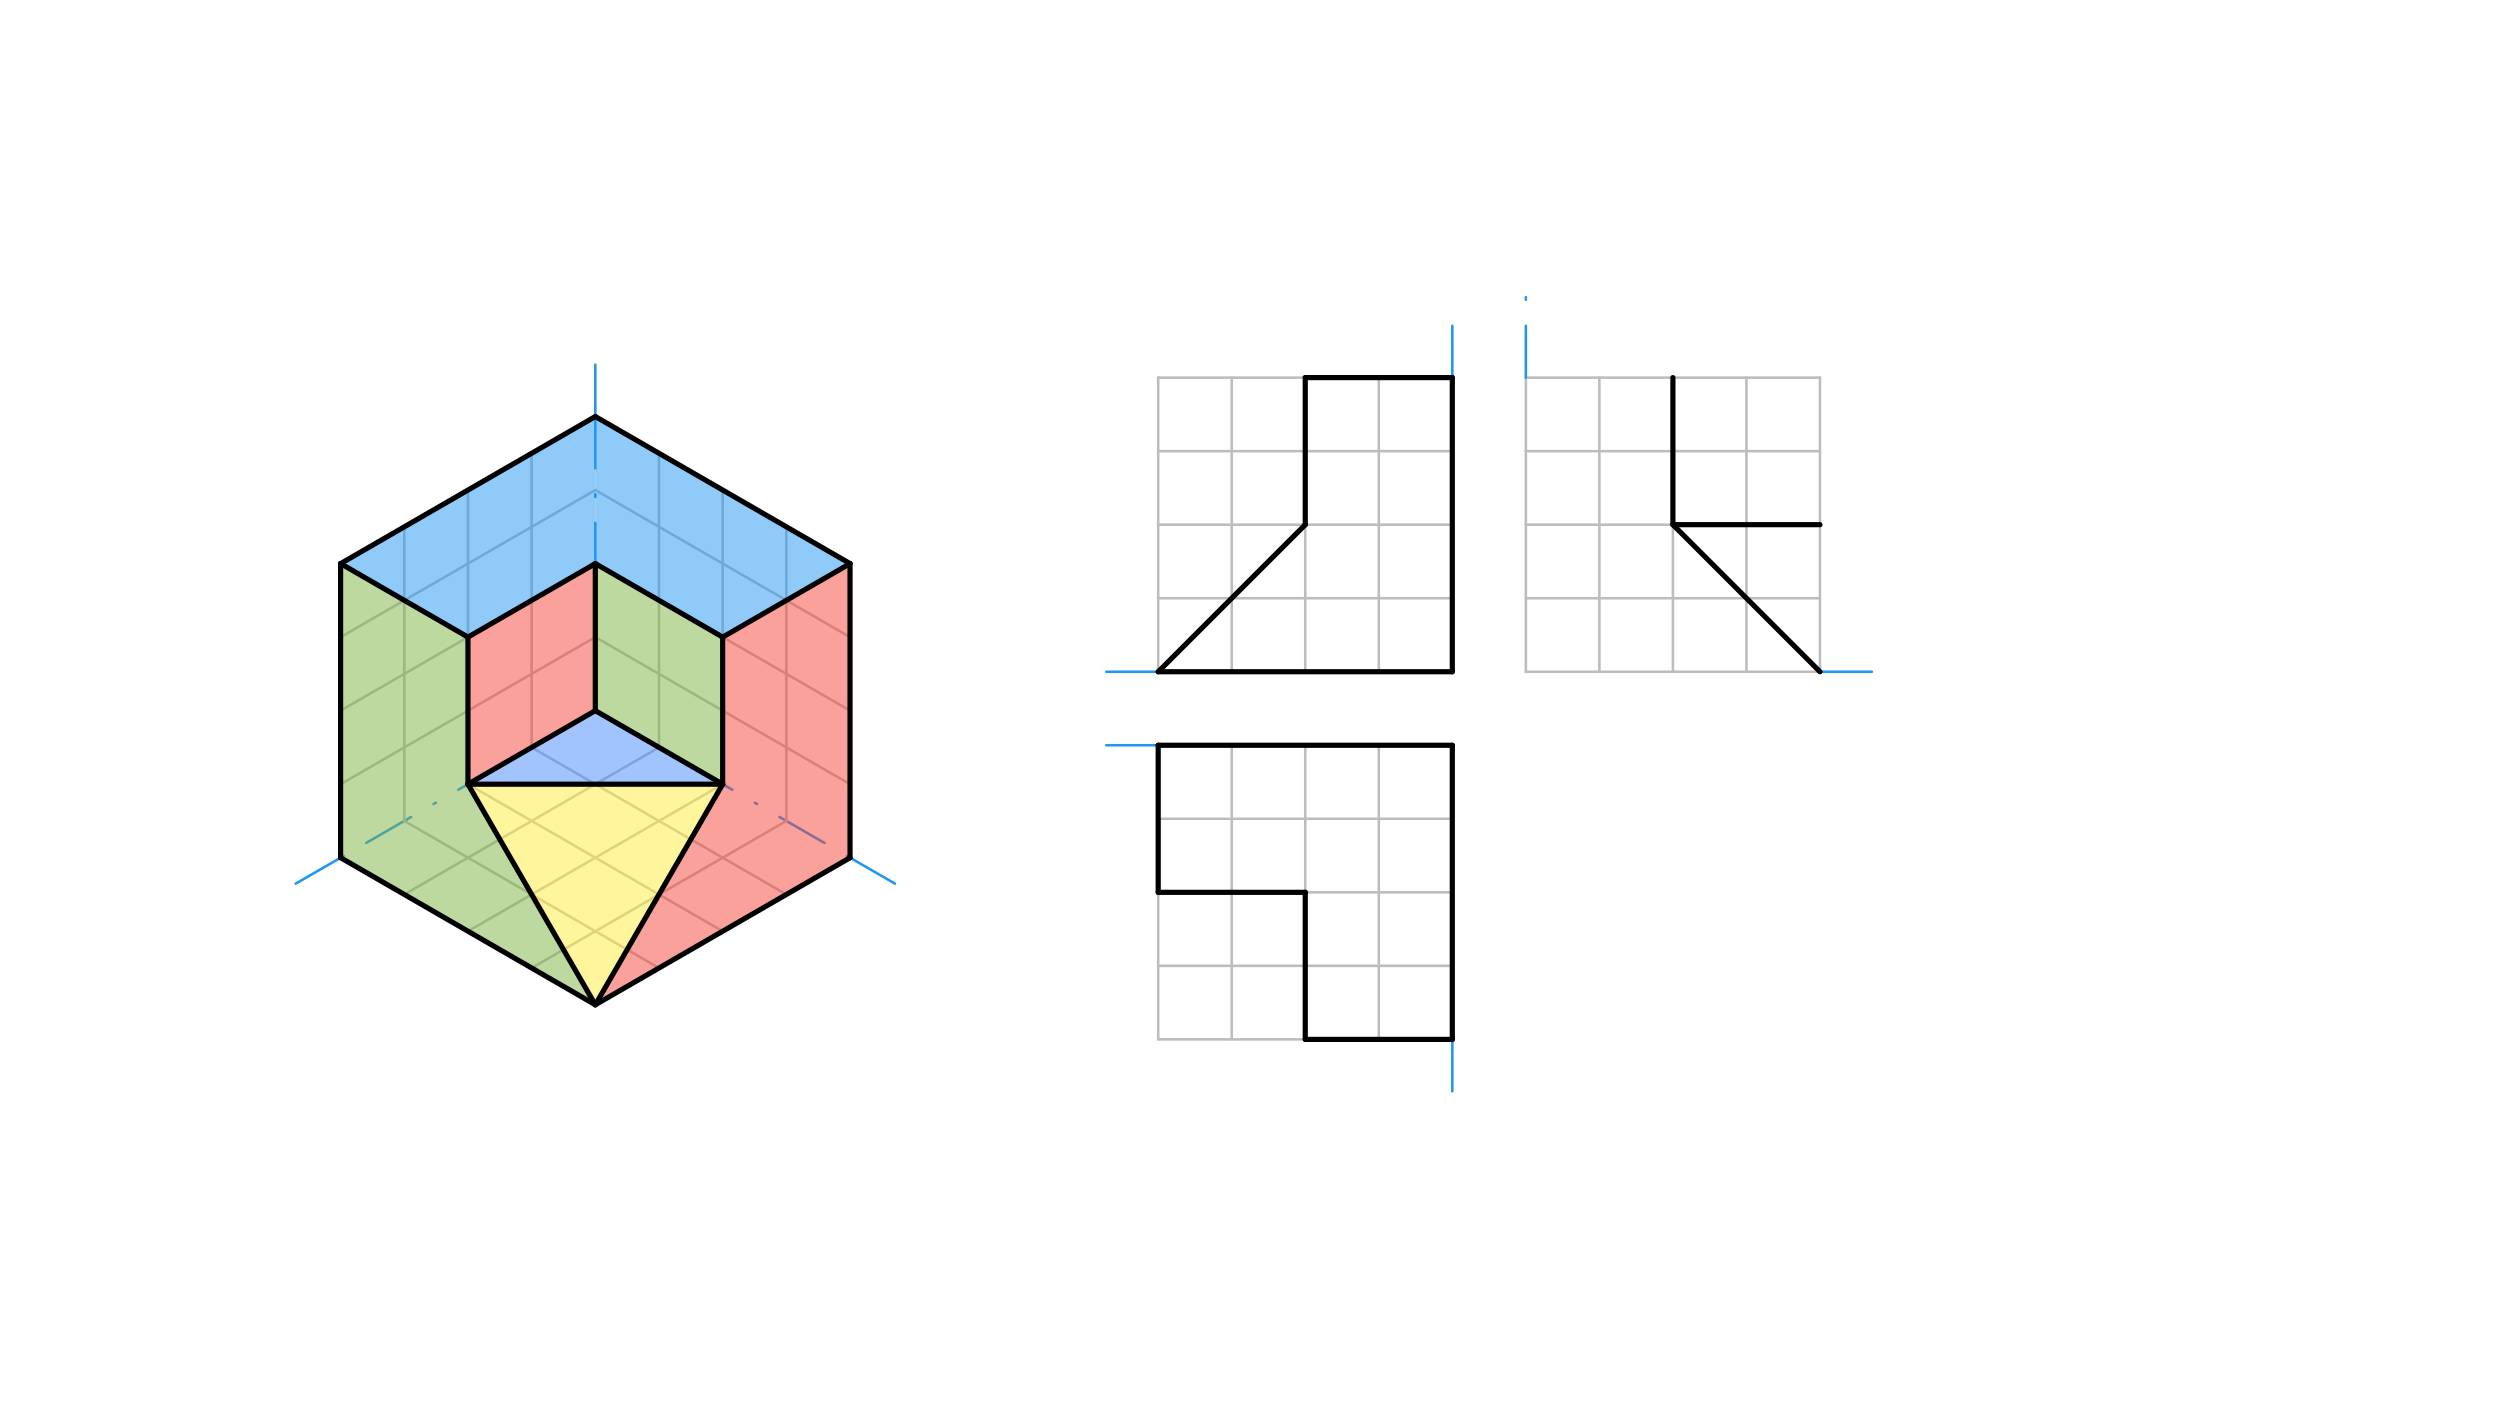 <svg xmlns="http://www.w3.org/2000/svg" class="svg--816" height="100%" preserveAspectRatio="xMidYMid meet" viewBox="0 0 963.78 541.417" width="100%"><defs><marker id="marker-arrow" markerHeight="16" markerUnits="userSpaceOnUse" markerWidth="24" orient="auto-start-reverse" refX="24" refY="4" viewBox="0 0 24 8"><path d="M 0 0 L 24 4 L 0 8 z" stroke="inherit"></path></marker></defs><g class="aux-layer--949"><g class="element--733"><line stroke="#2196F3" stroke-dasharray="20, 10, 1, 10" stroke-linecap="round" stroke-width="1" x1="229.5" x2="229.5" y1="160.578" y2="273.964"></line></g><g class="element--733"><line stroke="#2196F3" stroke-dasharray="20, 10, 1, 10" stroke-linecap="round" stroke-width="1" x1="229.5" x2="131.305" y1="273.964" y2="330.657"></line></g><g class="element--733"><line stroke="#2196F3" stroke-dasharray="20, 10, 1, 10" stroke-linecap="round" stroke-width="1" x1="229.5" x2="327.695" y1="273.964" y2="330.657"></line></g><g class="element--733"><line stroke="#BDBDBD" stroke-dasharray="none" stroke-linecap="round" stroke-width="1" x1="327.695" x2="229.5" y1="330.657" y2="387.35"></line></g><g class="element--733"><line stroke="#BDBDBD" stroke-dasharray="none" stroke-linecap="round" stroke-width="1" x1="229.5" x2="327.695" y1="160.578" y2="217.271"></line></g><g class="element--733"><line stroke="#BDBDBD" stroke-dasharray="none" stroke-linecap="round" stroke-width="1" x1="327.695" x2="327.695" y1="217.271" y2="330.657"></line></g><g class="element--733"><line stroke="#BDBDBD" stroke-dasharray="none" stroke-linecap="round" stroke-width="1" x1="229.5" x2="131.305" y1="217.271" y2="273.964"></line></g><g class="element--733"><line stroke="#BDBDBD" stroke-dasharray="none" stroke-linecap="round" stroke-width="1" x1="229.5" x2="327.695" y1="217.271" y2="273.964"></line></g><g class="element--733"><line stroke="#BDBDBD" stroke-dasharray="none" stroke-linecap="round" stroke-width="1" x1="278.598" x2="278.598" y1="188.925" y2="302.31"></line></g><g class="element--733"><line stroke="#BDBDBD" stroke-dasharray="none" stroke-linecap="round" stroke-width="1" x1="180.402" x2="180.402" y1="188.925" y2="302.31"></line></g><g class="element--733"><line stroke="#BDBDBD" stroke-dasharray="none" stroke-linecap="round" stroke-width="1" x1="180.402" x2="278.598" y1="302.31" y2="359.003"></line></g><g class="element--733"><line stroke="#BDBDBD" stroke-dasharray="none" stroke-linecap="round" stroke-width="1" x1="278.598" x2="180.402" y1="302.31" y2="359.003"></line></g><g class="element--733"><line stroke="#2196F3" stroke-dasharray="20, 10, 1, 10" stroke-linecap="round" stroke-width="1" x1="131.305" x2="106.756" y1="330.657" y2="344.83"></line></g><g class="element--733"><line stroke="#2196F3" stroke-dasharray="20, 10, 1, 10" stroke-linecap="round" stroke-width="1" x1="327.695" x2="352.242" y1="330.657" y2="344.829"></line></g><g class="element--733"><line stroke="#2196F3" stroke-dasharray="20, 10, 1, 10" stroke-linecap="round" stroke-width="1" x1="229.5" x2="229.5" y1="160.578" y2="132.232"></line></g><g class="element--733"><line stroke="#BDBDBD" stroke-dasharray="none" stroke-linecap="round" stroke-width="1" x1="131.305" x2="180.402" y1="217.271" y2="188.925"></line></g><g class="element--733"><line stroke="#BDBDBD" stroke-dasharray="none" stroke-linecap="round" stroke-width="1" x1="180.402" x2="229.5" y1="188.925" y2="160.578"></line></g><g class="element--733"><line stroke="#BDBDBD" stroke-dasharray="none" stroke-linecap="round" stroke-width="1" x1="204.951" x2="204.951" y1="174.751" y2="231.444"></line></g><g class="element--733"><line stroke="#BDBDBD" stroke-dasharray="none" stroke-linecap="round" stroke-width="1" x1="204.951" x2="204.951" y1="231.444" y2="288.137"></line></g><g class="element--733"><line stroke="#BDBDBD" stroke-dasharray="none" stroke-linecap="round" stroke-width="1" x1="131.305" x2="131.305" y1="217.271" y2="273.964"></line></g><g class="element--733"><line stroke="#BDBDBD" stroke-dasharray="none" stroke-linecap="round" stroke-width="1" x1="131.305" x2="131.305" y1="273.964" y2="330.657"></line></g><g class="element--733"><line stroke="#BDBDBD" stroke-dasharray="none" stroke-linecap="round" stroke-width="1" x1="131.305" x2="229.489" y1="302.31" y2="245.624"></line></g><g class="element--733"><line stroke="#BDBDBD" stroke-dasharray="none" stroke-linecap="round" stroke-width="1" x1="155.854" x2="155.854" y1="203.098" y2="316.484"></line></g><g class="element--733"><line stroke="#BDBDBD" stroke-dasharray="none" stroke-linecap="round" stroke-width="1" x1="155.854" x2="254.049" y1="316.484" y2="373.177"></line></g><g class="element--733"><line stroke="#BDBDBD" stroke-dasharray="none" stroke-linecap="round" stroke-width="1" x1="204.951" x2="303.146" y1="288.137" y2="344.83"></line></g><g class="element--733"><line stroke="#BDBDBD" stroke-dasharray="none" stroke-linecap="round" stroke-width="1" x1="131.305" x2="180.402" y1="330.657" y2="359.003"></line></g><g class="element--733"><line stroke="#BDBDBD" stroke-dasharray="none" stroke-linecap="round" stroke-width="1" x1="180.402" x2="229.5" y1="359.003" y2="387.35"></line></g><g class="element--733"><line stroke="#BDBDBD" stroke-dasharray="none" stroke-linecap="round" stroke-width="1" x1="155.854" x2="254.049" y1="344.83" y2="288.137"></line></g><g class="element--733"><line stroke="#BDBDBD" stroke-dasharray="none" stroke-linecap="round" stroke-width="1" x1="204.951" x2="303.146" y1="373.177" y2="316.484"></line></g><g class="element--733"><line stroke="#BDBDBD" stroke-dasharray="none" stroke-linecap="round" stroke-width="1" x1="303.146" x2="303.146" y1="316.484" y2="203.098"></line></g><g class="element--733"><line stroke="#BDBDBD" stroke-dasharray="none" stroke-linecap="round" stroke-width="1" x1="254.049" x2="254.049" y1="288.137" y2="174.751"></line></g><g class="element--733"><line stroke="#BDBDBD" stroke-dasharray="none" stroke-linecap="round" stroke-width="1" x1="229.5" x2="327.695" y1="188.925" y2="245.617"></line></g><g class="element--733"><line stroke="#BDBDBD" stroke-dasharray="none" stroke-linecap="round" stroke-width="1" x1="229.489" x2="327.684" y1="245.624" y2="302.317"></line></g><g class="element--733"><line stroke="#BDBDBD" stroke-dasharray="none" stroke-linecap="round" stroke-width="1" x1="446.5" x2="503.193" y1="145.578" y2="145.578"></line></g><g class="element--733"><line stroke="#BDBDBD" stroke-dasharray="none" stroke-linecap="round" stroke-width="1" x1="503.193" x2="559.886" y1="145.578" y2="145.578"></line></g><g class="element--733"><line stroke="#BDBDBD" stroke-dasharray="none" stroke-linecap="round" stroke-width="1" x1="503.193" x2="503.193" y1="145.578" y2="202.271"></line></g><g class="element--733"><line stroke="#BDBDBD" stroke-dasharray="none" stroke-linecap="round" stroke-width="1" x1="446.5" x2="446.5" y1="145.578" y2="202.271"></line></g><g class="element--733"><line stroke="#BDBDBD" stroke-dasharray="none" stroke-linecap="round" stroke-width="1" x1="446.5" x2="559.878" y1="202.271" y2="202.271"></line></g><g class="element--733"><line stroke="#BDBDBD" stroke-dasharray="none" stroke-linecap="round" stroke-width="1" x1="559.886" x2="559.886" y1="145.578" y2="258.964"></line></g><g class="element--733"><line stroke="#BDBDBD" stroke-dasharray="none" stroke-linecap="round" stroke-width="1" x1="446.5" x2="559.886" y1="173.925" y2="173.925"></line></g><g class="element--733"><line stroke="#BDBDBD" stroke-dasharray="none" stroke-linecap="round" stroke-width="1" x1="474.846" x2="474.846" y1="145.578" y2="258.964"></line></g><g class="element--733"><line stroke="#BDBDBD" stroke-dasharray="none" stroke-linecap="round" stroke-width="1" x1="531.539" x2="531.539" y1="145.578" y2="258.964"></line></g><g class="element--733"><line stroke="#BDBDBD" stroke-dasharray="none" stroke-linecap="round" stroke-width="1" x1="446.5" x2="446.5" y1="202.271" y2="258.964"></line></g><g class="element--733"><line stroke="#BDBDBD" stroke-dasharray="none" stroke-linecap="round" stroke-width="1" x1="446.5" x2="559.886" y1="258.964" y2="258.964"></line></g><g class="element--733"><line stroke="#BDBDBD" stroke-dasharray="none" stroke-linecap="round" stroke-width="1" x1="503.193" x2="503.193" y1="202.271" y2="258.964"></line></g><g class="element--733"><line stroke="#BDBDBD" stroke-dasharray="none" stroke-linecap="round" stroke-width="1" x1="446.5" x2="559.886" y1="230.617" y2="230.617"></line></g><g class="element--733"><line stroke="#BDBDBD" stroke-dasharray="none" stroke-linecap="round" stroke-width="1" x1="588.232" x2="644.925" y1="145.578" y2="145.578"></line></g><g class="element--733"><line stroke="#BDBDBD" stroke-dasharray="none" stroke-linecap="round" stroke-width="1" x1="644.925" x2="644.925" y1="145.578" y2="258.964"></line></g><g class="element--733"><line stroke="#BDBDBD" stroke-dasharray="none" stroke-linecap="round" stroke-width="1" x1="644.925" x2="701.618" y1="145.578" y2="145.578"></line></g><g class="element--733"><line stroke="#BDBDBD" stroke-dasharray="none" stroke-linecap="round" stroke-width="1" x1="701.618" x2="701.618" y1="145.578" y2="258.964"></line></g><g class="element--733"><line stroke="#BDBDBD" stroke-dasharray="none" stroke-linecap="round" stroke-width="1" x1="701.618" x2="588.232" y1="258.964" y2="258.964"></line></g><g class="element--733"><line stroke="#BDBDBD" stroke-dasharray="none" stroke-linecap="round" stroke-width="1" x1="588.232" x2="588.232" y1="145.578" y2="202.271"></line></g><g class="element--733"><line stroke="#BDBDBD" stroke-dasharray="none" stroke-linecap="round" stroke-width="1" x1="588.232" x2="588.232" y1="202.271" y2="258.964"></line></g><g class="element--733"><line stroke="#BDBDBD" stroke-dasharray="none" stroke-linecap="round" stroke-width="1" x1="588.232" x2="701.618" y1="173.925" y2="173.925"></line></g><g class="element--733"><line stroke="#BDBDBD" stroke-dasharray="none" stroke-linecap="round" stroke-width="1" x1="616.579" x2="616.579" y1="145.578" y2="258.964"></line></g><g class="element--733"><line stroke="#BDBDBD" stroke-dasharray="none" stroke-linecap="round" stroke-width="1" x1="588.232" x2="701.618" y1="202.271" y2="202.271"></line></g><g class="element--733"><line stroke="#BDBDBD" stroke-dasharray="none" stroke-linecap="round" stroke-width="1" x1="673.272" x2="673.272" y1="145.578" y2="258.964"></line></g><g class="element--733"><line stroke="#BDBDBD" stroke-dasharray="none" stroke-linecap="round" stroke-width="1" x1="588.232" x2="701.618" y1="230.617" y2="230.617"></line></g><g class="element--733"><line stroke="#BDBDBD" stroke-dasharray="none" stroke-linecap="round" stroke-width="1" x1="559.886" x2="446.5" y1="287.31" y2="287.31"></line></g><g class="element--733"><line stroke="#BDBDBD" stroke-dasharray="none" stroke-linecap="round" stroke-width="1" x1="446.5" x2="446.5" y1="287.31" y2="344.003"></line></g><g class="element--733"><line stroke="#BDBDBD" stroke-dasharray="none" stroke-linecap="round" stroke-width="1" x1="446.5" x2="446.5" y1="344.003" y2="400.696"></line></g><g class="element--733"><line stroke="#BDBDBD" stroke-dasharray="none" stroke-linecap="round" stroke-width="1" x1="446.5" x2="503.193" y1="400.696" y2="400.696"></line></g><g class="element--733"><line stroke="#BDBDBD" stroke-dasharray="none" stroke-linecap="round" stroke-width="1" x1="503.193" x2="559.886" y1="400.696" y2="400.696"></line></g><g class="element--733"><line stroke="#BDBDBD" stroke-dasharray="none" stroke-linecap="round" stroke-width="1" x1="559.886" x2="559.886" y1="287.31" y2="400.696"></line></g><g class="element--733"><line stroke="#BDBDBD" stroke-dasharray="none" stroke-linecap="round" stroke-width="1" x1="446.5" x2="559.886" y1="315.657" y2="315.657"></line></g><g class="element--733"><line stroke="#BDBDBD" stroke-dasharray="none" stroke-linecap="round" stroke-width="1" x1="446.5" x2="559.886" y1="344.003" y2="344.003"></line></g><g class="element--733"><line stroke="#BDBDBD" stroke-dasharray="none" stroke-linecap="round" stroke-width="1" x1="446.5" x2="559.886" y1="372.35" y2="372.35"></line></g><g class="element--733"><line stroke="#BDBDBD" stroke-dasharray="none" stroke-linecap="round" stroke-width="1" x1="474.846" x2="474.846" y1="400.696" y2="287.31"></line></g><g class="element--733"><line stroke="#BDBDBD" stroke-dasharray="none" stroke-linecap="round" stroke-width="1" x1="503.193" x2="503.193" y1="400.696" y2="287.31"></line></g><g class="element--733"><line stroke="#BDBDBD" stroke-dasharray="none" stroke-linecap="round" stroke-width="1" x1="531.539" x2="531.539" y1="400.696" y2="287.31"></line></g><g class="element--733"><line stroke="#2196F3" stroke-dasharray="20, 10, 1, 10" stroke-linecap="round" stroke-width="1" x1="559.886" x2="559.886" y1="145.578" y2="117.232"></line></g><g class="element--733"><line stroke="#2196F3" stroke-dasharray="20, 10, 1, 10" stroke-linecap="round" stroke-width="1" x1="446.5" x2="418.154" y1="258.964" y2="258.964"></line></g><g class="element--733"><line stroke="#2196F3" stroke-dasharray="20, 10, 1, 10" stroke-linecap="round" stroke-width="1" x1="446.5" x2="418.154" y1="287.31" y2="287.31"></line></g><g class="element--733"><line stroke="#2196F3" stroke-dasharray="20, 10, 1, 10" stroke-linecap="round" stroke-width="1" x1="559.886" x2="559.886" y1="400.696" y2="429.043"></line></g><g class="element--733"><line stroke="#2196F3" stroke-dasharray="20, 10, 1, 10" stroke-linecap="round" stroke-width="1" x1="588.232" x2="588.232" y1="145.578" y2="109.578"></line></g><g class="element--733"><line stroke="#2196F3" stroke-dasharray="20, 10, 1, 10" stroke-linecap="round" stroke-width="1" x1="701.618" x2="729.965" y1="258.964" y2="258.964"></line></g><g class="element--733"><line stroke="#BDBDBD" stroke-dasharray="none" stroke-linecap="round" stroke-width="1" x1="131.305" x2="229.5" y1="245.617" y2="188.925"></line></g></g><g class="main-layer--75a"><g class="element--733"><g fill="#448aff" opacity="0.5"><path d="M 180.402 302.31 L 229.5 273.964 L 278.598 302.31 L 180.402 302.31 Z" stroke="none"></path></g></g><g class="element--733"><g fill="#7CB342" opacity="0.5"><path d="M 131.305 217.271 L 180.402 245.617 L 180.402 302.31 L 229.5 387.35 L 131.305 330.657 L 131.305 330.657 L 131.305 217.271 Z" stroke="none"></path></g></g><g class="element--733"><g fill="#7CB342" opacity="0.5"><path d="M 229.5 217.271 L 278.598 245.617 L 278.598 302.31 L 229.5 273.964 L 229.5 273.964 L 229.5 217.271 Z" stroke="none"></path></g></g><g class="element--733"><g fill="#F44336" opacity="0.5"><path d="M 278.598 245.617 L 278.598 302.31 L 229.5 387.35 L 229.5 387.35 L 327.695 330.657 L 327.695 330.657 L 327.695 217.271 L 327.695 217.271 L 278.598 245.617 Z" stroke="none"></path></g></g><g class="element--733"><g fill="#F44336" opacity="0.5"><path d="M 180.402 245.617 L 180.402 302.31 L 229.5 273.964 L 229.5 273.964 L 229.5 217.271 L 180.402 245.617 Z" stroke="none"></path></g></g><g class="element--733"><g fill="#2196F3" opacity="0.5"><path d="M 131.305 217.271 L 180.402 245.617 L 229.5 217.271 L 229.5 217.271 L 229.5 160.578 L 229.5 160.578 L 131.305 217.271 Z" stroke="none"></path></g></g><g class="element--733"><g fill="#2196F3" opacity="0.5"><path d="M 229.5 217.271 L 278.598 245.617 L 327.695 217.271 L 327.695 217.271 L 229.5 160.578 L 229.5 217.271 Z" stroke="none"></path></g></g><g class="element--733"><g fill="#FFEB3B" opacity="0.5"><path d="M 229.5 387.35 L 180.402 302.31 L 278.598 302.31 L 229.5 387.35 Z" stroke="none"></path></g></g><g class="element--733"><line stroke="#000000" stroke-dasharray="none" stroke-linecap="round" stroke-width="2" x1="180.402" x2="229.5" y1="245.617" y2="217.271"></line></g><g class="element--733"><line stroke="#000000" stroke-dasharray="none" stroke-linecap="round" stroke-width="2" x1="229.5" x2="278.598" y1="217.271" y2="245.617"></line></g><g class="element--733"><line stroke="#000000" stroke-dasharray="none" stroke-linecap="round" stroke-width="2" x1="278.598" x2="278.598" y1="245.617" y2="302.31"></line></g><g class="element--733"><line stroke="#000000" stroke-dasharray="none" stroke-linecap="round" stroke-width="2" x1="278.598" x2="229.5" y1="302.31" y2="273.964"></line></g><g class="element--733"><line stroke="#000000" stroke-dasharray="none" stroke-linecap="round" stroke-width="2" x1="229.5" x2="180.402" y1="273.964" y2="302.31"></line></g><g class="element--733"><line stroke="#000000" stroke-dasharray="none" stroke-linecap="round" stroke-width="2" x1="180.402" x2="180.402" y1="302.31" y2="245.617"></line></g><g class="element--733"><line stroke="#000000" stroke-dasharray="none" stroke-linecap="round" stroke-width="2" x1="180.402" x2="278.598" y1="302.31" y2="302.31"></line></g><g class="element--733"><line stroke="#000000" stroke-dasharray="none" stroke-linecap="round" stroke-width="2" x1="180.402" x2="229.5" y1="302.31" y2="387.35"></line></g><g class="element--733"><line stroke="#000000" stroke-dasharray="none" stroke-linecap="round" stroke-width="2" x1="229.5" x2="278.598" y1="387.35" y2="302.31"></line></g><g class="element--733"><line stroke="#000000" stroke-dasharray="none" stroke-linecap="round" stroke-width="2" x1="131.305" x2="180.402" y1="217.271" y2="245.617"></line></g><g class="element--733"><line stroke="#000000" stroke-dasharray="none" stroke-linecap="round" stroke-width="2" x1="278.598" x2="327.695" y1="245.617" y2="217.271"></line></g><g class="element--733"><line stroke="#000000" stroke-dasharray="none" stroke-linecap="round" stroke-width="2" x1="131.305" x2="131.305" y1="217.271" y2="330.657"></line></g><g class="element--733"><line stroke="#000000" stroke-dasharray="none" stroke-linecap="round" stroke-width="2" x1="131.305" x2="229.5" y1="330.657" y2="387.35"></line></g><g class="element--733"><line stroke="#000000" stroke-dasharray="none" stroke-linecap="round" stroke-width="2" x1="229.5" x2="327.695" y1="387.35" y2="330.657"></line></g><g class="element--733"><line stroke="#000000" stroke-dasharray="none" stroke-linecap="round" stroke-width="2" x1="327.695" x2="327.695" y1="330.657" y2="217.271"></line></g><g class="element--733"><line stroke="#000000" stroke-dasharray="none" stroke-linecap="round" stroke-width="2" x1="229.5" x2="327.695" y1="160.578" y2="217.271"></line></g><g class="element--733"><line stroke="#000000" stroke-dasharray="none" stroke-linecap="round" stroke-width="2" x1="131.305" x2="229.5" y1="217.271" y2="160.578"></line></g><g class="element--733"><line stroke="#000000" stroke-dasharray="none" stroke-linecap="round" stroke-width="2" x1="644.925" x2="644.925" y1="145.578" y2="202.271"></line></g><g class="element--733"><line stroke="#000000" stroke-dasharray="none" stroke-linecap="round" stroke-width="2" x1="644.925" x2="701.618" y1="202.271" y2="258.964"></line></g><g class="element--733"><line stroke="#000000" stroke-dasharray="none" stroke-linecap="round" stroke-width="2" x1="644.925" x2="701.618" y1="202.271" y2="202.271"></line></g><g class="element--733"><line stroke="#000000" stroke-dasharray="none" stroke-linecap="round" stroke-width="2" x1="503.193" x2="503.193" y1="145.578" y2="202.271"></line></g><g class="element--733"><line stroke="#000000" stroke-dasharray="none" stroke-linecap="round" stroke-width="2" x1="503.193" x2="446.5" y1="202.271" y2="258.964"></line></g><g class="element--733"><line stroke="#000000" stroke-dasharray="none" stroke-linecap="round" stroke-width="2" x1="446.5" x2="559.886" y1="258.964" y2="258.964"></line></g><g class="element--733"><line stroke="#000000" stroke-dasharray="none" stroke-linecap="round" stroke-width="2" x1="559.886" x2="559.886" y1="258.964" y2="145.578"></line></g><g class="element--733"><line stroke="#000000" stroke-dasharray="none" stroke-linecap="round" stroke-width="2" x1="559.886" x2="503.193" y1="145.578" y2="145.578"></line></g><g class="element--733"><line stroke="#000000" stroke-dasharray="none" stroke-linecap="round" stroke-width="2" x1="446.5" x2="446.5" y1="287.31" y2="344.003"></line></g><g class="element--733"><line stroke="#000000" stroke-dasharray="none" stroke-linecap="round" stroke-width="2" x1="446.5" x2="503.193" y1="344.003" y2="344.003"></line></g><g class="element--733"><line stroke="#000000" stroke-dasharray="none" stroke-linecap="round" stroke-width="2" x1="503.193" x2="503.193" y1="344.003" y2="400.696"></line></g><g class="element--733"><line stroke="#000000" stroke-dasharray="none" stroke-linecap="round" stroke-width="2" x1="503.193" x2="559.886" y1="400.696" y2="400.696"></line></g><g class="element--733"><line stroke="#000000" stroke-dasharray="none" stroke-linecap="round" stroke-width="2" x1="559.886" x2="559.886" y1="400.696" y2="287.31"></line></g><g class="element--733"><line stroke="#000000" stroke-dasharray="none" stroke-linecap="round" stroke-width="2" x1="446.5" x2="559.886" y1="287.31" y2="287.31"></line></g><g class="element--733"><line stroke="#000000" stroke-dasharray="none" stroke-linecap="round" stroke-width="2" x1="229.5" x2="229.5" y1="217.271" y2="273.964"></line></g></g><g class="snaps-layer--ac6"></g><g class="temp-layer--52d"></g></svg>